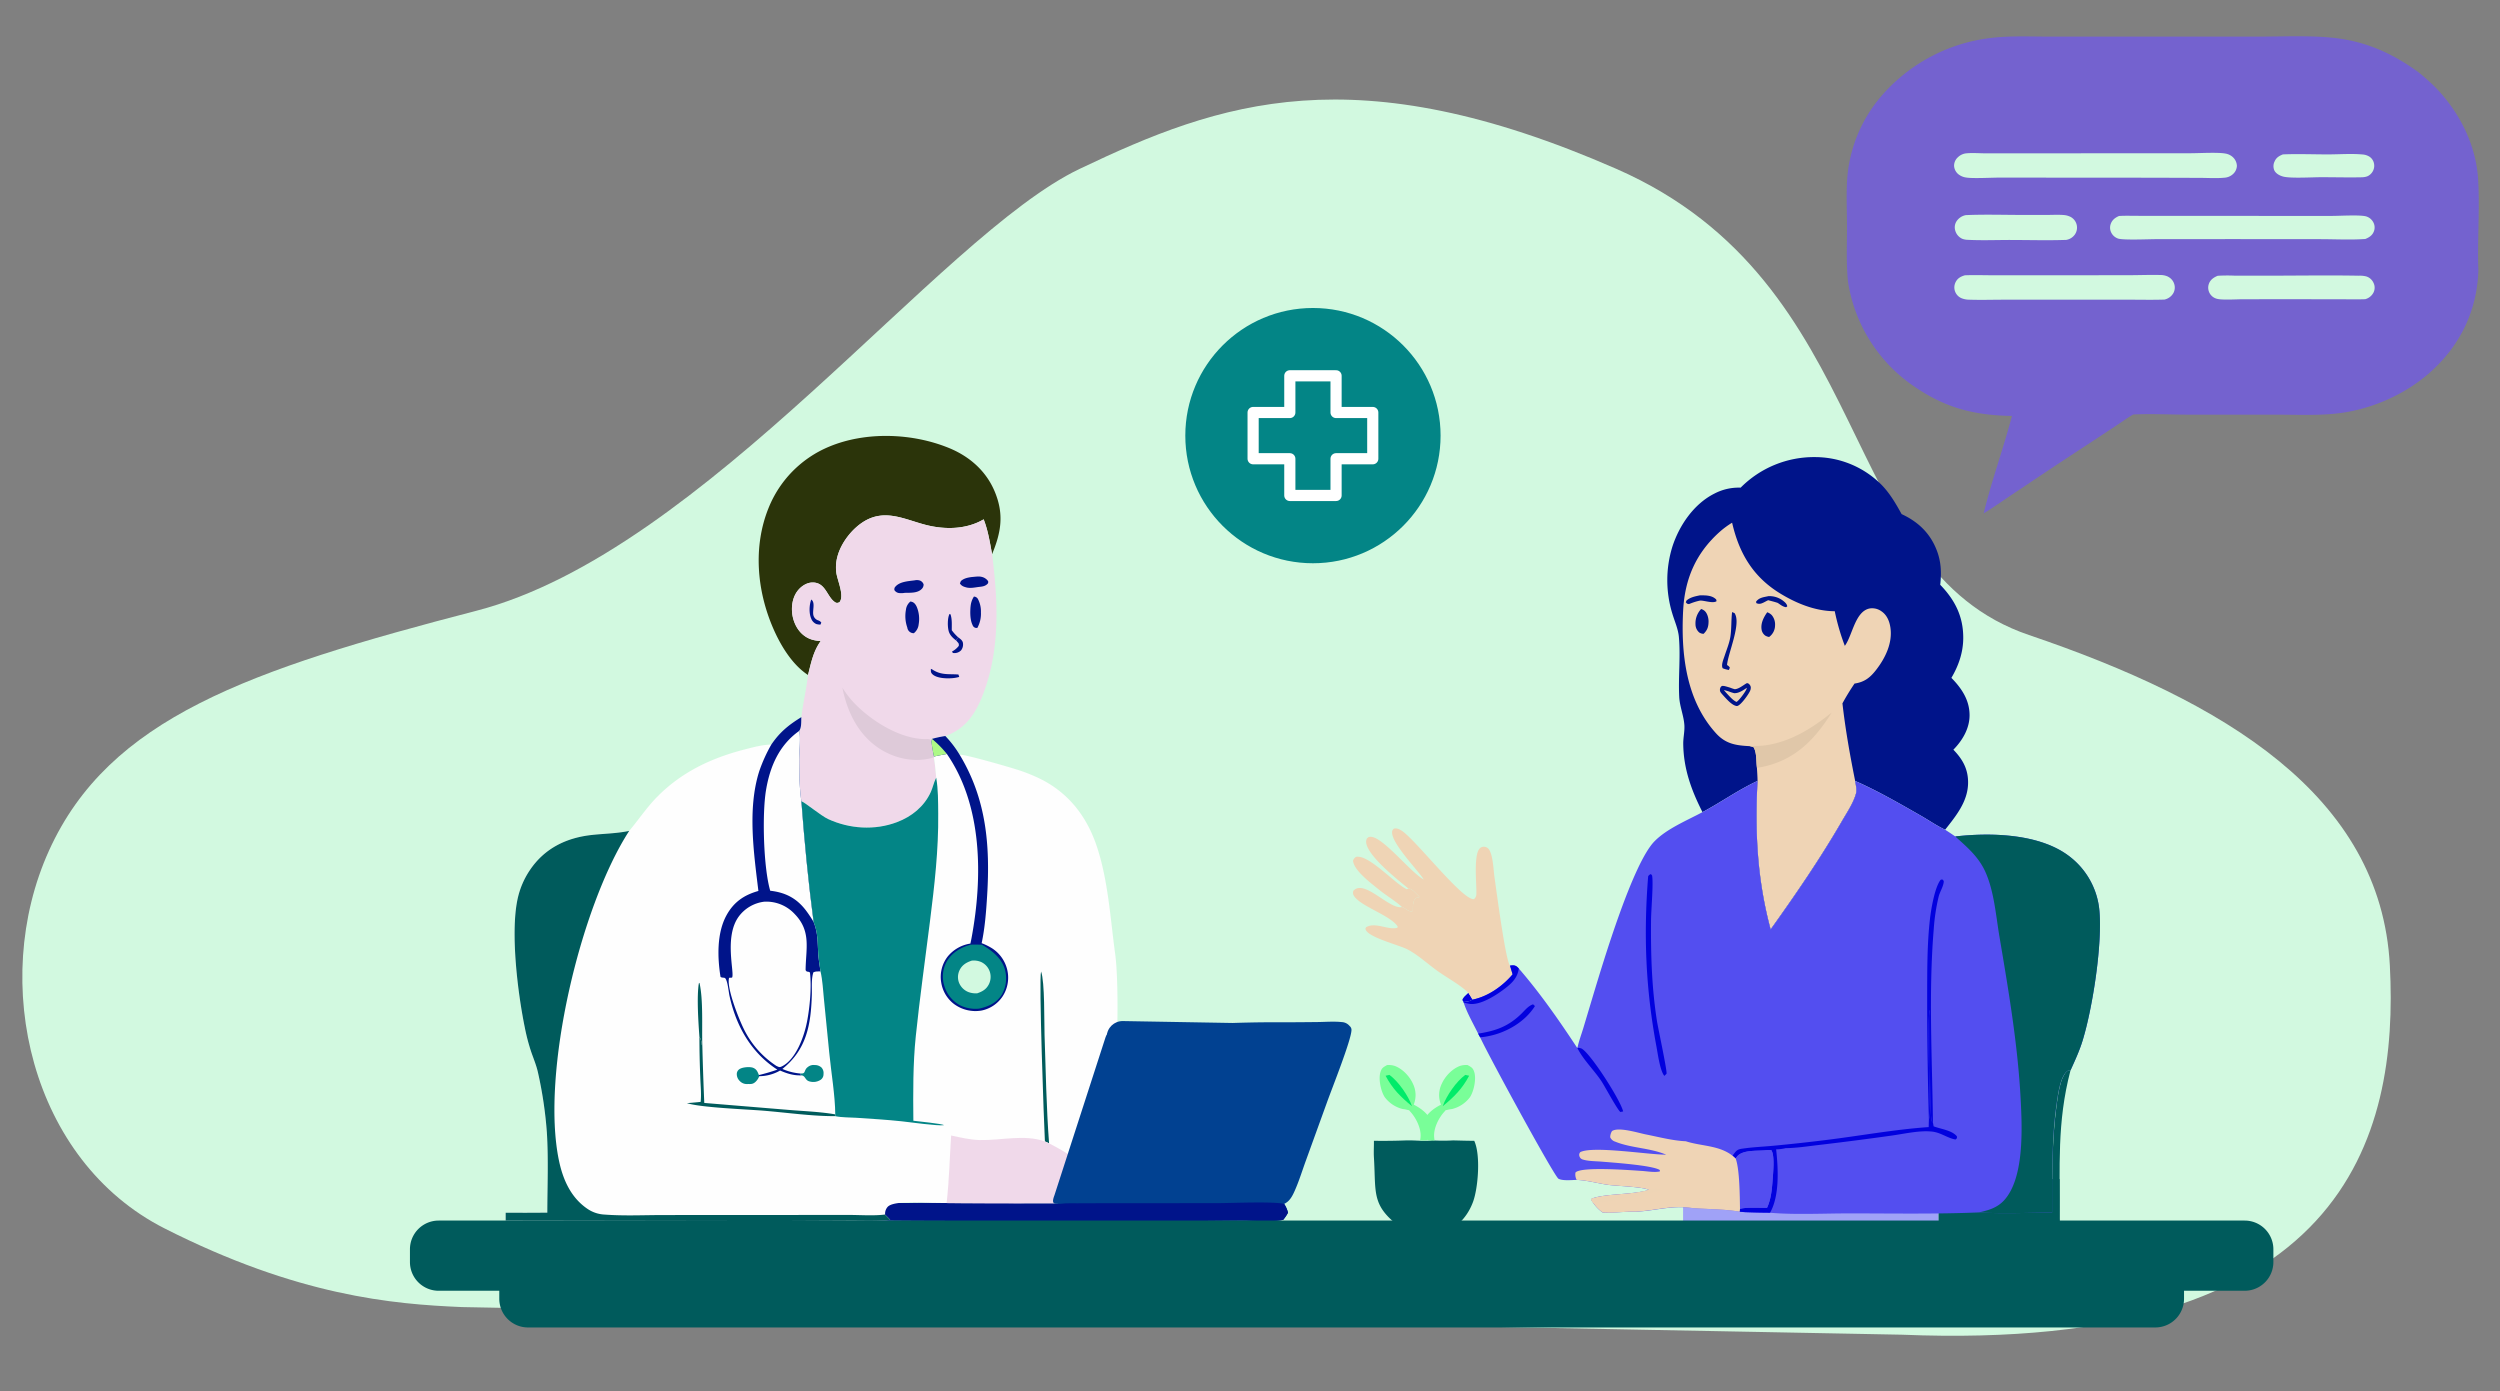 <svg xmlns="http://www.w3.org/2000/svg" xmlns:xlink="http://www.w3.org/1999/xlink" width="1567" height="872" viewBox="0 0 1567 872"><rect x="0" y="0" width="1567" height="872" fill="#808080" stroke="none"/><defs><clipPath id="a"><rect width="1567" height="872"/></clipPath></defs><g clip-path="url(#a)"><g transform="translate(316.953 -24.95)"><path d="M21142.6,9697.832c278.473,11.405,311.334-124.5,305.74-231.381s-104.176-165.773-226.18-207.176-94.354-220.2-258.543-292.146-248.277-42.17-336.594,0-234.834,239.751-377.967,276.918-230.289,67.325-267.91,150.235-11.277,194.479,72.318,236.889,142.955,47.524,186.531,49.34" transform="translate(-20267.334 -8836.291)" fill="#d2f9e0"/><path d="M603.433,647.24c.9,1.388,1.817,2.76,2.6,4.218-1.876,1.283-3.394,1.407-5.626,1.544l-.781-1.279C600.241,649.87,602.042,648.549,603.433,647.24Z" fill="#0201de"/><path d="M561.851,593.5c-4.466-4.062-10.026-7.282-14.739-11.132-4.8-3.922-15.377-11.708-15.981-17.9a4.049,4.049,0,0,1,1.952-2.447c7.921-1.518,23.829,16.46,31.664,20.3l1.128-.414c2.057-.01,4.324,2.641,5.765,4.065q.541.534,1.076,1.075l-.153.341c-1.379.217-1.865.134-2.758,1.309-1.251,1.649-1.147,5.083-1.163,7.088-.773.579-.411.526-1.306.428C565.292,595.985,563.781,594,561.851,593.5Z" fill="#efd4b5"/><path d="M575.448,576.217l-.38-.586c-3.872-5.883-20.7-23.048-19.4-29.655.158-.8.529-1.048,1.041-1.635,1.922-.464,3.4.329,4.984,1.342,8.682,5.547,38.236,43.987,45.291,42.838a4.429,4.429,0,0,0,1.449-3.585c.2-5.949-1.864-24.178,2.13-28.215a3.6,3.6,0,0,1,3.136-.978,3.909,3.909,0,0,1,2.856,1.95c2.409,4.118,2.583,12.71,3.288,17.491,1.122,7.6,6.825,51.638,9.67,55.012l1.635,5.467c-6.206,7.357-15.26,13.769-24.814,15.791a1.6,1.6,0,0,1-.31,0c-.778-1.458-1.7-2.83-2.6-4.218-5.435-5.228-13.228-9.3-19.414-13.736-6.146-4.4-12-9.912-18.687-13.434-5.276-2.779-24.237-7.394-26.242-12.348-.329-.812-.191-.589.2-1.536,5.754-3.579,13.9,1.975,19.632.291l.19-.819c-4.616-7.1-23.727-12.7-27.513-19.387a3.256,3.256,0,0,1-.207-3.022c6.9-7.454,22.524,11.969,30.459,10.247,1.93.5,3.441,2.489,5.485,2.714.9.1.533.151,1.306-.428.016-2.005-.088-5.439,1.163-7.088.893-1.175,1.379-1.092,2.758-1.309l.153-.341q-.535-.54-1.076-1.075c-1.441-1.424-3.708-4.075-5.765-4.065-6.614-5.413-26.045-20.656-26.529-29.163a5.586,5.586,0,0,1,.443-2.184c.95-.885,1.15-1.125,2.542-1.082C550.112,549.713,567.4,572,575.448,576.217Z" fill="#efd4b5"/><path d="M189.52,448.039c-10-6.531-17.234-18.628-21.874-29.351-10.2-23.56-12.627-51.093-2.9-75.237q.642-1.612,1.363-3.19t1.52-3.118q.8-1.54,1.674-3.039t1.824-2.951q.948-1.453,1.968-2.857t2.108-2.755q1.088-1.351,2.242-2.646t2.372-2.532q1.218-1.236,2.5-2.41t2.613-2.283q1.334-1.109,2.722-2.149t2.827-2.012q1.438-.97,2.923-1.868t3.012-1.72q1.528-.822,3.1-1.568t3.169-1.411c23.061-9.672,52.287-8.594,75.247.838,12.856,5.282,23.264,14.4,28.644,27.383,5.841,14.091,4.015,25.4-1.692,39.094-1.377-7.337-2.533-14.809-5.275-21.788-10.861,6.4-24.255,6.573-36.232,3.5-13.047-3.348-25.237-10.127-38.332-2.442-7.863,4.613-15.04,13.852-17.211,22.745a25.666,25.666,0,0,0-.574,9.663c.664,4.87,5.3,14.667,1.906,18.559-1.2.387-1.666.629-2.831-.166-5.086-3.472-5.749-12.455-14.156-12.256-3.286.077-6.468,2.053-8.583,4.47-3.315,3.789-4.453,9.027-4.082,13.956.4,5.306,2.738,10.841,6.876,14.307,3.319,2.779,6.847,3.681,11.074,3.964C192.8,433.259,191.425,440.412,189.52,448.039Z" fill="#2b340a"/><path d="M197.453,426.768c-4.227-.283-7.755-1.185-11.074-3.964-4.138-3.466-6.478-9-6.876-14.307-.371-4.929.767-10.167,4.082-13.956,2.115-2.417,5.3-4.393,8.583-4.47,8.407-.2,9.07,8.784,14.156,12.256,1.165.8,1.63.553,2.831.166,3.4-3.892-1.242-13.689-1.906-18.559a25.666,25.666,0,0,1,.574-9.663c2.171-8.893,9.348-18.132,17.211-22.745,13.1-7.685,25.285-.906,38.332,2.442,11.977,3.074,25.371,2.9,36.232-3.5,2.742,6.979,3.9,14.451,5.275,21.788,3.529,27.776,5.055,56.138-3.942,83.089-2.25,6.74-5.162,13.784-9.507,19.469a32.937,32.937,0,0,1-15.846,11.465,70.651,70.651,0,0,0-8.365,1.79l-.309,1.885c.335,3.1.926,6.126,1.532,9.185l-.008.484c.659,4.264,1.09,8.5,1.431,12.8-.111.226-.225.45-.333.678-1.245,2.612-1.827,5.572-3.04,8.253-4.125,9.118-11.944,15.408-21.189,18.914-13.941,5.286-29.744,4.268-43.2-1.938-4.431-2.044-14.7-10.589-16.736-11.167-1.264-8.359-1.311-17.421-1.384-25.871-.038-4.341,1.092-14.715-.045-18.178,1.619-1.966,1.265-6.2,1.407-8.68,1.108-8.846,3.125-17.574,4.18-26.4C191.425,440.412,192.8,433.259,197.453,426.768Z" fill="#f0d9ea"/><path d="M283.692,424.462c1.185.886,2.564,1.786,2.9,3.336a6.016,6.016,0,0,1-1.116,4.75,5.745,5.745,0,0,1-4.8,1.723c-.1,0-.2-.015-.3-.023l-.691-.826.98.846-.95-.862.55-.345a13.391,13.391,0,0,0,3.751-3.267c.129-1.52-.028-1.516-1.058-2.71-.2-.236-.419-.461-.628-.691a6.47,6.47,0,0,1,1.362-1.931Z" fill="#00148a"/><path d="M191.537,400.736c2.9,2.072.357,7.351,1.5,10.352a4.554,4.554,0,0,0,2.866,2.722,3.718,3.718,0,0,1,1.927,1.382l-.523,1.254a9.435,9.435,0,0,1-2.593-.35,6.019,6.019,0,0,1-3.21-3.43C190.03,409.234,190.261,404.2,191.537,400.736Z" fill="#00148a"/><path d="M282.325,426.393c-1.946-1.484-3.841-3.246-4.576-5.645-.842-2.745-.879-8.424.447-10.953l.619.2c1.082,3.159.77,6.683.8,9.992a27.667,27.667,0,0,0,4.081,4.475,6.471,6.471,0,0,0-1.371,1.931Z" fill="#00148a"/><path d="M266.515,444.2a4,4,0,0,1,1.257.623c5.434,3.421,10.023,2.48,16.005,2.907l.524,1.514a23.676,23.676,0,0,1-3.061.644c-3.832.51-10.659.439-13.625-2.229C266.373,446.542,266.521,445.789,266.515,444.2Z" fill="#00148a"/><path d="M292.054,386.639c1.834-.122,4.48-.582,6.244-.12a6.725,6.725,0,0,1,4.138,2.76c-.007.7.156,1-.35,1.554-1.486,1.613-3.5,1.8-5.565,2.013-2.458.316-5.257.948-7.69.317-1.715-.445-3.177-.959-4.108-2.54l.6-1.453C287.17,387.444,289.637,386.978,292.054,386.639Z" fill="#00148a"/><path d="M256.458,388.689a6.215,6.215,0,0,1,3.23.159,3.91,3.91,0,0,1,2.277,2.412,3.871,3.871,0,0,1-1.247,2.908c-2.66,2.675-7.185,2.276-10.625,2.383a11.464,11.464,0,0,1-3.866.066,4.049,4.049,0,0,1-2.615-1.875c.066-.812-.043-1.191.494-1.866C246.848,389.433,252.471,389.25,256.458,388.689Z" fill="#00148a"/><path d="M290.565,398.882a3.008,3.008,0,0,1,2.641,1.784,16.758,16.758,0,0,1,1.753,8.163,18.381,18.381,0,0,1-2.254,9.7c-.1.01-.211.026-.317.028a2.614,2.614,0,0,1-2.658-1.8c-1.207-2.413-1.523-5.891-1.428-9.051C288.42,403.743,288.927,401.467,290.565,398.882Z" transform="translate(2.935)" fill="#00148a"/><path d="M249.319,401.971c.2.041.411.077.616.123,1.523.343,2.568,1.454,3.408,3.369a19.608,19.608,0,0,1,1.154,10.761,8.108,8.108,0,0,1-3.029,5.62,4.015,4.015,0,0,1-4.1-3.545,21.541,21.541,0,0,1-.867-11.07,7.812,7.812,0,0,1,2.818-5.258Z" transform="translate(4.378)" fill="#00148a"/><path d="M268.428,499.624a24.276,24.276,0,0,1-3.348.9c-10.723,2.252-22.439-.7-31.423-6.776-12.883-8.707-19.69-22.893-22.61-37.776a60.819,60.819,0,0,0,8.467,10.717c10.7,10.746,28.433,21.708,44.126,21.54a6.6,6.6,0,0,1,2.2.169c.741.22.771.9,1.06,1.558.335,3.1.926,6.126,1.532,9.185Z" fill="#decad9"/><path d="M396.086,665.71c39.49,4.18,77.2-.076,115.983,0q13.939.026,27.876-.146c4.906-.053,10.19-.5,15.068.025a6.782,6.782,0,0,1,5,2.489,3.1,3.1,0,0,1,1.13,2.753c-.39,6.714-12.233,36.382-15.3,44.952L532.6,752.35c-2.272,6.233-4.266,12.766-6.952,18.825-1.1,2.485-2.36,5.116-4.448,6.923a13.021,13.021,0,0,1-2.237,1.468,17.775,17.775,0,0,1,2.414,5.5,28.157,28.157,0,0,1-2.986,4.441c-5.7,1.517-18.576.567-24.989.537L445.19,789.8l-142.514.076c-20.528-.055-41.1.151-61.622-.314l-3.306-3.35.067-.563a6.489,6.489,0,0,1,1.612-4.24c3.944-4.226,22.727-2.482,28.818-2.512,11.945.246,23.938-.055,35.889-.061,7.724,0,15.7.457,23.394.081,2.463-1.846,7.12-2.053,10.113-3.062,2.65-.894,4.66-3.2,7.281-4.228l2.31,1.41.857-.169c2.411-3.11,6.341-17.664,7.986-22.425q8.892-26.577,18.12-53.038c2.607-7.578,19.367-19.733,23.2-26.579,1.113-1.986,12.08-2.753,12.08-2.753S393.539,665.769,396.086,665.71Z" transform="translate(-31)" fill="#014191"/><path d="M388.066,668.075a22.685,22.685,0,0,1,7.619-2.3c-2.149,1.948-4.54,4-5.783,6.681-2.671,5.751-4.472,12.1-6.495,18.113l-11.344,33.964c-5.662,16.577-15.19,37.947-18.343,54.6,13.326.294,26.692.006,40.023.007l83.464-.065c8.686-.008,35.221-1.184,41.756.495a17.774,17.774,0,0,1,2.414,5.5,28.16,28.16,0,0,1-2.986,4.441c-5.7,1.517-18.576.567-24.989.537l-48.072.443-142.658-.246c-20.528-.055-41.1-.205-61.618-.67l-3.306-3.35.067-.563a6.489,6.489,0,0,1,1.612-4.24c3.944-4.226,22.727-2.482,28.818-2.512,11.945.246,23.938-.055,35.889-.061,7.724,0,15.7.457,23.394.081,2.463-1.846,7.12-2.053,10.113-3.062,2.65-.894,4.66-3.2,7.281-4.228l2.31,1.41.857-.169c2.411-3.11,6.341-17.664,7.986-22.425q8.892-26.577,18.12-53.038c2.607-7.578,5-17.551,8.835-24.4C384.143,671.027,386.324,669.5,388.066,668.075Z" transform="translate(-31)" fill="#00148a"/><path d="M327.528,778.922c2.463-1.846,7.12-2.053,10.113-3.062,2.65-.894,4.66-3.2,7.281-4.228l2.31,1.41c.724,2.08-.013,3.573-.459,5.675C340.36,778.869,333.942,779.1,327.528,778.922Z" transform="translate(-31)" fill="#fefefe"/><path d="M774.095,330.6a64.758,64.758,0,0,1,46.668-19.142q1.448,0,2.9.077t2.887.219q1.441.145,2.873.361t2.851.5q1.42.286,2.824.642t2.789.78q1.384.424,2.746.916t2.7,1.05q1.336.559,2.643,1.182t2.582,1.311q1.275.687,2.514,1.436t2.441,1.559q1.2.809,2.361,1.676t2.275,1.791q1.116.923,2.185,1.9t2.088,2.006c5.263,5.4,8.941,11.787,12.565,18.337,10.558,4.871,18.189,12.256,22.263,23.333,2.532,6.887,2.753,13.725,1.928,20.958,9.3,9.6,14.561,20,14.436,33.635-.082,8.892-2.94,17.115-7.43,24.723,6.411,6.51,11.379,13.894,11.392,23.4.011,8.32-4.47,15.853-10.153,21.616,5.928,6.107,9.412,12.384,9.217,21.18-.254,11.464-7.63,20.41-14.379,28.971-5.221-2.443-10.254-5.947-15.281-8.818-13.34-7.62-27.044-15.553-41.108-21.735l.121.72c.363,2.208.979,4.982.389,7.165-1.586,5.866-5.733,12-8.783,17.269-13.553,23.382-29,45.908-44.717,67.889-8.344-31.018-9.947-61.1-8.21-93.072-12.153,5.65-22.762,13.3-34.5,19.56-6.977-13.71-11.9-27.2-12.062-42.792-.041-3.881.963-7.886.71-11.72-.394-5.966-2.931-11.684-3.236-17.739-.628-12.5.9-24.929-.2-37.448-.451-5.133-2.705-9.959-4.158-14.865a71.039,71.039,0,0,1,.049-41.761c4.316-13.4,13.467-26.831,26.3-33.3a32.907,32.907,0,0,1,15.669-3.781Z" fill="#00148a"/><rect width="76" height="35" transform="translate(898 764)" fill="#005b5c"/><rect width="160" height="35" transform="translate(738 764)" fill="#a0a2f7"/><path d="M779.632,492.635c-8.5-.433-14.912-1.4-20.921-7.987-19-20.82-22.083-50.159-20.667-77.033,1.044-19.812,7.941-35.919,22.938-49.328a53.741,53.741,0,0,1,7.757-5.708c4.275,18.718,12.807,33.513,29.444,43.925,10.289,6.438,22.572,11.547,34.888,11.56a140.089,140.089,0,0,0,6.317,21.719l.429-.637c4.4-6.6,6.207-20.959,15.046-22.791a9.949,9.949,0,0,1,7.542,1.8c3.344,2.3,4.906,6.063,5.518,9.952,1.521,9.675-3.056,19.132-8.823,26.608-3.8,4.926-7.369,7.777-13.625,8.693q-4.1,6.016-7.582,12.409c1.836,16.306,4.741,32.565,7.973,48.648l.121.72c.363,2.208.979,4.982.389,7.165-1.586,5.866-5.733,12-8.783,17.269C824.046,563,808.6,585.526,792.882,607.507c-8.344-31.018-9.947-61.1-8.21-93.072-.014-2.748-.23-5.5-.383-8.246-.564-4.264,0-8.923-2.014-12.792A12.494,12.494,0,0,0,779.632,492.635Z" fill="#efd4b5"/><path d="M778.223,454.424a2.72,2.72,0,0,1,.424.336c.7.829.6,1.2.416,2.171-.555,1.952-5.524,8.77-7.381,9.307-2.514-.507-5.4-3.793-8.437-7.194l-.553-.7c-.9-1.112.244-2.743.251-2.079-.187-.494,2.987.566,4.091.869a24.568,24.568,0,0,0,3.177,1.054C773.021,458.234,775.908,455.855,778.223,454.424Z" fill="none" stroke="#00148a" stroke-linecap="round" stroke-linejoin="round" stroke-width="2.5"/><path d="M748.486,398.127c3.1-.033,6.922-.123,9.508,1.914.836.657.851.654.969,1.749-2,1.449-7.064-.248-9.62-.383l-.618-.028a36.509,36.509,0,0,0-7.015,2.224c-1.244-.2-1.2-.2-2.005-1.176l.444-1.045C742.493,399.314,745.509,398.733,748.486,398.127Z" fill="#00148a"/><path d="M791.5,398.615a14.076,14.076,0,0,1,9.255,2.942c1.132.909,2.371,1.96,2.544,3.472l-.745.518c-2.007-.266-3.553-1.576-5.2-2.685-1.954-.677-4-1.155-6-1.7-1.4.605-2.731,1.519-4.176,2a4.187,4.187,0,0,1-3.261-.175l-.168-.89C785.632,399.465,788.557,399.273,791.5,398.615Z" fill="#00148a"/><path d="M749.322,406.675a6.007,6.007,0,0,1,1.983,1.01c1.846,1.441,2.7,4.632,2.668,6.863-.046,3.318-.751,5.346-3.1,7.678a5.031,5.031,0,0,1-2.77-.853,6.8,6.8,0,0,1-2.321-5.057A13.014,13.014,0,0,1,749.322,406.675Z" fill="#00148a"/><path d="M790.745,408.714a7.411,7.411,0,0,1,2.843,1.791,9.135,9.135,0,0,1,2.057,6.537,9,9,0,0,1-3.731,7.171,7.2,7.2,0,0,1-2.384-.852,5.739,5.739,0,0,1-2.334-3.907C786.6,415.557,788.564,411.775,790.745,408.714Z" fill="#00148a"/><path d="M768.727,408.6l1.516.629c4.442,6.462-4.1,25.144-4.684,32.579a4.183,4.183,0,0,1,1.76,1.623l-.593,1.46a17.346,17.346,0,0,1-3.88-1.076c-1.14-1.938.5-5.668,1.175-7.74,1.262-3.878,3.032-8.083,3.637-12.1C768.431,418.844,768.093,413.709,768.727,408.6Z" fill="#00148a"/><path d="M779.632,492.635c3.291-.216,6.589-.05,9.866-.5,15.928-2.206,29.434-10.757,41.69-20.584-10.462,16.661-22.385,29.218-42.228,33.819a40.59,40.59,0,0,1-4.671.822c-.564-4.264,0-8.923-2.014-12.792a12.5,12.5,0,0,0-2.643-.765Z" fill="#e0c7a9"/><path d="M845.866,514.46c14.064,6.182,27.768,14.115,41.108,21.735,5.027,2.871,10.06,6.375,15.281,8.818q3.217,2.055,6.355,4.229c22.558-2.6,53.636-1.775,72.106,12.908q.941.739,1.844,1.523t1.767,1.613q.863.828,1.684,1.7t1.6,1.781q.777.909,1.507,1.857t1.414,1.929q.683.983,1.316,2t1.215,2.06q.582,1.046,1.111,2.118t1.005,2.171q.475,1.1.9,2.218t.785,2.26q.364,1.139.671,2.3t.557,2.326q.249,1.17.44,2.351t.323,2.37c2.2,21.241-4.092,61.782-10.424,82.444-2.005,6.543-4.809,12.531-7.61,18.735-.964-.158-.943-.356-1.822.241-4.8,3.263-6.2,15.834-6.954,21.153-3.2,22.524-2.534,45-2.548,67.69-15.14.059-30.738.879-45.825-.1-27.093,1.139-54.325.628-81.44.619-15.524-.005-34.738.954-49.7-.415q-7.832-.044-15.658-.349l-3.409-.28c-9.384-1.674-19.97-1.526-29.513-2.279-13.424-1.938-23.13,1.767-35.9,2.287-6.815-.243-13.589.92-20.465.48a23.478,23.478,0,0,1-5.763-5.815l-1.3-1.906.219-.993c8.389-3.227,25.55-2.314,35.757-5.436-3.221-1.927-20.3-2.455-25.3-3.15-6.7-.93-13.1-2.868-19.9-3.132-3.178.04-8.581.688-11.383-.728-2.579-1.3-44.155-77.746-49.131-88.684l-1.23-2.277c-3.082-6.294-6.923-12.856-9.1-19.5L600.4,653c2.232-.137,3.75-.261,5.626-1.544a1.6,1.6,0,0,0,.31,0c9.554-2.022,18.608-8.434,24.814-15.791l-1.635-5.467c1.524-.178,2.754-.4,4.12.505a9.484,9.484,0,0,1,1.382,1.289c13.343,15.354,25.539,32.911,36.726,49.923.868-4.193,2.437-8.357,3.693-12.452l6.4-21.341c6.4-21.137,24.593-81.807,38.2-95.79,7.7-7.914,20.409-13.127,30.14-18.335,11.734-6.256,22.343-13.91,34.5-19.56-1.737,31.974-.134,62.054,8.21,93.072,15.722-21.981,31.164-44.5,44.711-67.893,3.05-5.266,7.2-11.4,8.783-17.269.59-2.183-.026-4.957-.389-7.165Z" fill="#534ef0"/><path d="M609.541,672.826c11.158-1.726,19.035-4.556,27.216-12.568,2.137-2.092,4.277-4.871,7.224-5.793l1.183,1.1-.021-.015c-.078.127-.155.255-.235.38-6.209,9.606-17.617,16.207-28.588,18.4a35.234,35.234,0,0,1-5.549.777Z" fill="#0201de"/><path d="M629.517,630.2c1.524-.178,2.754-.4,4.12.505a9.49,9.49,0,0,1,1.382,1.289c-.706,5.649-4.1,9.043-8.448,12.393-5.263,4.057-15.16,10.613-22.147,9.819a29.128,29.128,0,0,1-3.983-.875L600.4,653c2.232-.137,3.75-.261,5.626-1.544a1.6,1.6,0,0,0,.31,0c9.554-2.022,18.608-8.434,24.814-15.791Z" fill="#0201de"/><path d="M671.7,681.735a5.985,5.985,0,0,1,2.8.507c5.894,3.5,24.313,32.358,25.936,39.354l-1.718.345c-1.9-1.357-9.743-16.045-11.831-19.214C682.278,695.733,675.317,689.157,671.7,681.735Z" fill="#0201de"/><path d="M892.073,726.633q-1.09-38.079-1.077-76.174c.041-16.32-.1-33.33,1.759-49.543.718-6.275,3-19.771,6.659-24.485l1.014-.3c.555.567,1.035.707.956,1.566-.274,2.985-2.41,6.23-3.19,9.266a123.177,123.177,0,0,0-3.082,20.425c-3.314,40.162-.951,80.889-.5,121.121-.238-.268-.59-.468-.712-.8-1.577-4.353-1.143-59.469-1.173-69.655-1.783,2.284-.144,50.99-.137,56.944,0,3.362.532,7.651-.292,10.842C892.228,726.1,892.148,726.367,892.073,726.633Z" fill="#0201de"/><path d="M726.265,699.316c-2.7-3.224-4.063-13.575-4.9-18.048-6.816-36.493-8.18-69.993-5.259-107.023a2.741,2.741,0,0,1,1.761-1.4l.711.853c.9,5.078-.594,21.481-.653,27.838-.2,21.459.4,42.7,3.793,63.94.589,3.678,6.461,31.152,5.913,32.5Z" fill="#0201de"/><path d="M892.073,726.633c.075-.266.155-.531.224-.8.824-3.191.3-7.48.292-10.842-.007-5.954-1.646-54.66.137-56.944.03,10.186-.4,65.3,1.173,69.655.122.336.474.536.712.8l.427,2.427c4.3,1.689,11.611,2.467,14.61,6.309l.027,1.116-.9.843c-5.3-.961-9.192-4.414-14.911-4.991-7.98-.8-17.265,1.454-25.2,2.535q-22.626,3.189-45.319,5.853c-6.905.79-14.056,1.941-21,2.009a26.569,26.569,0,0,1-6.011.762c1.283,11.781,2.27,29.134-3.822,39.717q-7.832-.044-15.658-.349l-3.409-.28.219-1.708c3.214-1.268,12.959-.615,16.961-.757,2.428-5.211,3.05-11.243,3.453-16.916.291-4.1,1.6-16.407-.876-19.271l-2.585.019c-5.406.79-15.145-.5-18.789,4.028a12.315,12.315,0,0,0-.879,1.243l-1.967-1.726c.619-.842,1.23-1.687,1.915-2.478,1.356-1.566,2.725-1.733,4.678-2.016,6.236-.905,12.682-1.165,18.968-1.756q16.578-1.549,33.1-3.62c21.415-2.617,42.774-6.6,64.292-8.086Z" fill="#0201de"/><path d="M790.626,745.826l2.585-.019c2.471,2.864,1.167,15.171.876,19.271-.4,5.673-1.025,11.705-3.453,16.916-4,.142-13.747-.511-16.961.757-.11-7.8-.19-24.837-2.715-31.654a12.3,12.3,0,0,1,.879-1.243C775.481,745.325,785.22,746.616,790.626,745.826Z" fill="#534ef0"/><path d="M727.382,748.69c-10.034-4.266-22.317-4.15-31.928-8.161a4.9,4.9,0,0,1-3.13-2.741,7.3,7.3,0,0,1,1.154-3.9c4.093-2.716,16.35,1.148,21.085,2.1,8.092,1.593,16.905,3.947,25.118,4.3l.956.294c9.43,2.825,20.223,2.382,28.354,8.782l1.967,1.726c2.525,6.817,2.6,23.857,2.715,31.654l-.219,1.708c-9.384-1.674-19.97-1.526-29.513-2.279-13.424-1.938-22.8,1.568-35.9,2.287-6.815-.243-13.343,1.033-20.465.48a23.481,23.481,0,0,1-5.763-5.815l-1.3-1.906.219-.993c8.389-3.227,25.55-2.314,35.757-5.436-3.221-1.927-20.3-2.455-25.3-3.15-6.7-.93-13.1-2.868-19.9-3.132a7.381,7.381,0,0,1-.744-4.568c3.033-4.01,35.764-1.407,41.4-1.066,3.246.2,8.458,1.127,11.515.3l-.044-.84c-4.474-2.989-29.849-4.7-36.617-5.277-3.554-.3-8.111-.225-11.516-1.279a3,3,0,0,1-2.24-2.1,2.454,2.454,0,0,1,.562-2.592c7.951-3.971,42.52,1.563,53.091,1.6Z" fill="#efd4b5"/><path d="M716.486,770.8c2.291-.506,4.242-1.091,6.581-.517l.569.544c-4.767,3.073-35.1,7.871-41.828,8.308a9.047,9.047,0,0,1-1.3-1.906c-.27-.725.219-.993.219-.993S706.279,773.919,716.486,770.8Z" fill="#eed4b5"/><path d="M908.61,549.242c22.558-2.6,53.636-1.775,72.106,12.908q.941.739,1.844,1.523t1.767,1.613q.863.828,1.684,1.7t1.6,1.781q.777.909,1.507,1.857t1.414,1.929q.683.983,1.316,2t1.215,2.06q.582,1.046,1.111,2.118t1.005,2.171q.475,1.1.9,2.218t.785,2.26q.364,1.139.671,2.3t.557,2.326q.249,1.17.44,2.351t.323,2.37c2.2,21.241-4.092,61.782-10.424,82.444-2.005,6.543-4.809,12.531-7.61,18.735-.964-.158-.943-.356-1.822.241-4.8,3.263-6.2,15.834-6.954,21.153-3.2,22.524-2.534,45-2.548,67.69-15.14.059-30.738.879-45.825-.1a1.232,1.232,0,0,1,.251-.12c5.864-1.3,11.161-2.914,15.371-7.555,12.665-13.959,11.249-45.331,10.3-63.363-1.8-34.168-7.629-68.3-13.323-102.011-2.238-13.252-3.324-28.43-8.927-40.692C923.129,561.94,915.977,555.869,908.61,549.242Z" fill="#005b5c"/><path d="M185.34,474.438c-.142,2.475.212,6.714-1.407,8.68,1.137,3.463.007,13.837.045,18.178.073,8.45.12,17.512,1.384,25.871,2.04.578,12.3,9.123,16.736,11.167,13.455,6.206,29.258,7.224,43.2,1.938,9.245-3.506,17.064-9.8,21.189-18.914,1.213-2.681,1.8-5.641,3.04-8.253.108-.228.222-.452.333-.678-.341-4.3-.772-8.539-1.431-12.8l.008-.484c-.606-3.059-1.2-6.083-1.532-9.185l.309-1.885a70.645,70.645,0,0,1,8.365-1.79,65.038,65.038,0,0,1,9,11.793c2.241-.75,33.044,8.258,37.269,9.692a107.537,107.537,0,0,1,13.065,5.287c17.977,8.859,29.431,23.77,35.669,42.589,7.085,21.373,8.424,45,11.454,67.234,2.03,14.894,1.342,44.5,1.342,44.5l-2.092,7.687S376.8,689.832,374.2,697.41q-9.228,26.461-18.12,53.038c-1.645,4.761-5.575,19.315-7.986,22.425l-.857.169-2.31-1.41c-2.621,1.026-4.631,3.334-7.281,4.228-2.993,1.009-7.65,1.216-10.113,3.062-7.7.376-15.67-.085-23.394-.081-11.951.006-23.944.307-35.889.061-6.091.03-24.874-1.714-28.818,2.512a6.49,6.49,0,0,0-1.612,4.24l-.067.563,3.306,3.35c-8.44.915-17.25.457-25.747.506l-45.77.228L0,790.025v-4.948q13.052.1,26.1-.042c.046-16.666.759-33.662-.279-50.284a254.968,254.968,0,0,0-5.564-37.5c-.989-4.566-2.914-9.023-4.407-13.448a122.742,122.742,0,0,1-3.85-14.8c-4.41-21.532-8.978-58.592-4.679-79.839q.495-2.495,1.233-4.928t1.714-4.782q.975-2.349,2.177-4.59t2.62-4.352c9.228-13.828,22.935-20.5,39.207-22.237,7.428-.794,15.147-.906,22.466-2.387l.7-.145c5.8-6.886,10.733-14.351,17.041-20.84,15.429-15.873,34.151-24.756,55.371-30.215,5.324-1.37,11.156-2.952,16.649-3.043C171.79,483.839,177.394,479.322,185.34,474.438Z" fill="#fefefe"/><path d="M121.44,674.855c-.642-8.866-1.736-25.2-.356-33.524l.385-.364c2.453,10.738,1.435,27.628,1.792,39.121l-.346-.248a9.758,9.758,0,0,0-1.475-4.985Z" fill="#005b5c"/><path d="M184.52,697.811c.75-.1,2.022.25,2.624-.649s.647-2.268,2.292-3.428a5.661,5.661,0,0,1,4.288-1.212A6.1,6.1,0,0,1,197.871,694a5.067,5.067,0,0,1,1.355,4.166,4.159,4.159,0,0,1-1.831,3.622,8.371,8.371,0,0,1-6.861,1.02c-3-.7-2.5-3.53-5.125-3.809-.074-.008-.149-.006-.224-.008Z" fill="#038586"/><path d="M158.9,699.595a9.049,9.049,0,0,1-2.418,3.57c-1.75,1.535-2.95,1.215-5.107,1.265a6.045,6.045,0,0,1-4.716-1.977,5.946,5.946,0,0,1-1.749-4.939,3.809,3.809,0,0,1,2.246-2.765c1.923-.939,6.089-1.29,8.046-.462,2.154.913,2.69,2.481,3.534,4.507C158.732,698.794,159.338,698.821,158.9,699.595Z" fill="#038586"/><path d="M338,740.384c-.589-10.535-3.9-102.125-2.407-106.487,2.394,6.417,1.907,31.663,2.174,39.584.765,22.678,1.133,45.5,2.839,68.12Z" fill="#005b5c"/><path d="M121.44,674.855a9.757,9.757,0,0,1,1.475,4.985l.346.248q.454,18.1,1.228,36.183l52.463,4.331c9.776.831,20,1.162,29.642,2.835l-.023,1.119c-14.842.049-30.271-2.236-45.1-3.435-10.849-.876-39.178-1.932-47.859-4.724q4.3-.327,8.6-.775c.527-4.8-.037-10.03-.2-14.867Q121.452,687.811,121.44,674.855Z" fill="#005b5c"/><path d="M267.213,488.07a70.657,70.657,0,0,1,8.365-1.79,65.037,65.037,0,0,1,9,11.793c16.7,27.626,19.142,56.631,17.214,88.053-.608,9.914-1.369,20.289-3.447,30a37.652,37.652,0,0,1,6.169,3,22,22,0,0,1,9.928,13.951,21.474,21.474,0,0,1-3.069,16.565,20.782,20.782,0,0,1-13.147,8.725,22.579,22.579,0,0,1-17.336-4.2,21.1,21.1,0,0,1-7.926-13.626,20.83,20.83,0,0,1,4.063-16,22.822,22.822,0,0,1,14.259-8.159c.3-1.276.552-2.558.79-3.847,6.946-37.632,6.916-82.519-15.524-115q-4.07.733-8.114,1.6c-.606-3.059-1.2-6.083-1.532-9.185Z" fill="#00148a"/><path d="M267.213,488.07a65.023,65.023,0,0,1,9.337,9.474q-4.07.733-8.114,1.6c-.606-3.059-1.2-6.083-1.532-9.185Z" fill="#adf987"/><path d="M291.449,617.087c2.34-.139,4.716-.028,7.059,0,6.188,3.584,12.617,8.545,14.478,15.8a20.623,20.623,0,0,1-1.937,15.374c-3.245,5.318-8.5,7.626-14.313,8.906A21.922,21.922,0,0,1,284.9,655.1a20.3,20.3,0,0,1-9.938-12.168,19.256,19.256,0,0,1,1.4-15.106C279.57,622.094,285.268,618.769,291.449,617.087Z" fill="#038586"/><path d="M292.154,627.078a11.621,11.621,0,0,1,6.053.94,10.149,10.149,0,0,1,.9.5,9.868,9.868,0,0,1,.849.584,10.249,10.249,0,0,1,3.518,4.974q.157.493.265,1t.165,1.02q.057.514.063,1.031a10.413,10.413,0,0,1-.182,2.055q-.1.508-.242,1a9.253,9.253,0,0,1-.342.975q-.2.479-.436.936c-1.61,3.033-4.042,4.389-7.191,5.46a13.282,13.282,0,0,1-5.475-.758,10.548,10.548,0,0,1-5.989-6.02,9.847,9.847,0,0,1-.491-4.88,9.678,9.678,0,0,1,.2-.971,9.812,9.812,0,0,1,.294-.946,9.592,9.592,0,0,1,.387-.912C286.1,629.766,288.8,628.177,292.154,627.078Z" fill="#d2f9e0"/><g transform="translate(-1737.354 -431.623)"><path d="M1254.132,703.873a109.585,109.585,0,0,0,13.086.018c4.4.091,8.816.264,13.23.246,4.1,8.784,2.484,29.529-.76,38.308-2.843,7.685-8.18,14.557-15.775,18-1.211.55-3.626,1.353-3.626,1.353a3.581,3.581,0,0,0-.436.179c-5.594,2.381-15.985,2.113-21.012-.294-23.566-16.051-19.759-22.861-21.267-47.217-.2-3.415.045-6.787,0-10.331q9.976.15,19.953-.232h3.993C1245.644,704.018,1250.047,704.45,1254.132,703.873Z" transform="translate(1064 467.486)" fill="#005b5c"/><g transform="translate(2311.768 1124.136)"><path d="M1226.2,685.823l.7-.833.975-.207c.482-.107.965-.233,1.447-.318.575-.1,1.15-.152,1.714-.267a20.031,20.031,0,0,0,11.1-7.352c2.474-3.714,4.064-11.318,2.771-15.644-.842-2.78-1.817-3.186-4.177-4.533a12.513,12.513,0,0,0-4.8.535c-4.947,1.839-9.289,6.45-11.434,11.192a16.182,16.182,0,0,0-.482,13.078c-4.937,2.551-9.648,6.108-11.434,11.621a11.009,11.009,0,0,0,.821,8.085,11.873,11.873,0,0,0,2.617,2.728h3.992a19.693,19.693,0,0,1-.3-2.326C1219.342,696.185,1222.637,689.677,1226.2,685.823Z" transform="translate(-1212.165 -656.649)" fill="#79fe98"/><path d="M2.357,25.239,4.441,23.9C5.529,17.08,3.578,6.306.561,0-.352,9.124-.4,16.352,2.357,25.239Z" transform="translate(13.314 26.221) rotate(-135)" fill="#01eb69"/></g><g transform="translate(9)"><path d="M1231.336,685.823l-.7-.833-.975-.207c-.482-.107-.965-.233-1.447-.318-.575-.1-1.15-.152-1.714-.267a20.03,20.03,0,0,1-11.1-7.352c-2.474-3.714-4.064-11.318-2.771-15.644.842-2.78,1.817-3.186,4.177-4.533a12.513,12.513,0,0,1,4.8.535c4.947,1.839,9.289,6.45,11.434,11.192a16.181,16.181,0,0,1,.482,13.078c4.937,2.551,9.648,6.108,11.434,11.621a11.009,11.009,0,0,1-.821,8.085,11.87,11.87,0,0,1-2.617,2.728h-3.993a19.693,19.693,0,0,0,.3-2.326C1238.192,696.185,1234.9,689.677,1231.336,685.823Z" transform="translate(1064 467.486)" fill="#79fe98"/><path d="M1255.8,640.877l2.084,1.341c1.088,6.818-.862,17.592-3.88,23.9C1253.085,656.992,1253.034,649.764,1255.8,640.877Z" transform="translate(938.727 1565.655) rotate(-45)" fill="#01eb69"/></g></g><path d="M279.218,736.7c5.874,1.208,11.856,2.687,17.869,2.831,13.589.323,27.83-3.719,40.914.857l2.606,1.217c5.332,2.691,10.374,5.738,15.468,8.847-1.645,4.761-5.575,19.315-7.986,22.425L346,779.283H304.307c-11.951.006-27.812-.2-27.812-.2s-.283-.742,0-1.058C278.015,764.142,278.311,750.638,279.218,736.7Z" fill="#f0d9ea"/><path d="M26.1,785.035c.046-16.666.759-33.662-.279-50.284a254.966,254.966,0,0,0-5.564-37.5c-.989-4.566-2.914-9.023-4.407-13.448a122.741,122.741,0,0,1-3.85-14.8c-4.41-21.532-8.978-58.592-4.679-79.839q.495-2.495,1.233-4.928t1.714-4.782q.975-2.349,2.177-4.59t2.62-4.352c9.228-13.828,22.935-20.5,39.207-22.237,7.428-.794,15.147-.906,22.466-2.387l.7-.145C46.976,592.729,21.88,697.468,33.417,752.464c2.543,12.121,7.655,23.525,18.335,30.514a20.761,20.761,0,0,0,10.228,3.264c12.232.929,24.922.3,37.2.293l67.628-.034,48.076-.033c7.369-.008,15.585.662,22.864-.251l3.306,3.35c-8.44.915-17.25.457-25.747.506l-45.77.228L0,790.025v-4.948Q13.052,785.173,26.1,785.035Z" fill="#005b5c"/><path d="M185.34,474.438c-.142,2.475.212,6.714-1.407,8.68,1.137,3.463.007,13.837.045,18.178.073,8.45.12,17.512,1.384,25.871,1.9,25.163,4.347,50.732,7.682,75.734,2.81,7.05,2.4,12.711,2.9,20.1.244,3.613.884,7.256,1.4,10.84-1.585.034-3.033-.134-4.472.589-1.4,4.2-.829,9.816-.967,14.271-.576,18.616-3.316,34.188-18.473,46.265a35.1,35.1,0,0,0,11.092,2.847l.665,1.181c-4.836.137-8.81-1.129-13.181-3.028a26.482,26.482,0,0,1-13.15,3.543l-.122-.713c3.939-.949,7.737-2.071,11.567-3.391-16.463-10.583-25.883-27.362-30.011-46.278-.555-2.545-1.1-9.044-2.59-10.912-.619-.778-1.967-.124-3.037-.977-1.969-12.3-2.371-27.569,3.831-38.74,4.57-8.232,10.968-12.567,19.912-15.1-2.881-23.881-6.888-51.4.445-74.781a97.133,97.133,0,0,1,7.645-16.962C171.79,483.839,177.394,479.322,185.34,474.438Z" fill="#00148a"/><path d="M183.933,483.118c1.137,3.463.007,13.837.045,18.178.073,8.45.12,17.512,1.384,25.871,1.9,25.163,4.347,50.732,7.682,75.734a72.838,72.838,0,0,0-5.229-7.8c-5.839-7.4-12.768-10.785-21.992-11.836-4.26-14.512-5.113-48.033-2.665-62.873C165.619,505.467,171.36,492.059,183.933,483.118Z" fill="#fefefe"/><path d="M162,590.14c.435-.026.87-.042,1.3-.043a24.192,24.192,0,0,1,17.822,7.738C191.747,608.7,188.1,619.791,188,633.01c.887,1.61,1.423.505,2.737,1.537,1.069,9.406-.078,21.565-1.844,30.766-1.736,9.047-6.834,23.665-15.793,28.056-1.556.763-1.9.344-3.4-.294a58.018,58.018,0,0,1-19.389-21.139c-3.4-6.142-12.094-27.755-10.268-34.1l1.824-.111c1.884-2.453-5.2-25.522,4.27-38.345A23.364,23.364,0,0,1,162,590.14Z" fill="#fefefe"/><path d="M185.362,527.167c2.04.578,12.3,9.123,16.736,11.167,13.455,6.206,29.258,7.224,43.2,1.938,9.245-3.506,17.064-9.8,21.189-18.914,1.213-2.681,1.8-5.641,3.04-8.253.108-.228.222-.452.333-.678,1.285,7.3,1.183,15.155,1.262,22.558.241,22.834-2.354,44.985-5.188,67.6-3,23.911-6.38,47.849-8.865,71.816-1.817,17.523-1.684,35.425-1.525,53.03,2.748.388,18.186,1.856,19.187,2.779-3.692.629-21.638-1.912-26.54-2.429-9.4-.991-18.892-1.577-28.326-2.2-4.285-.286-9.134-.125-13.293-1.016l.023-1.119c-.06-11.613-2.607-26.687-3.764-38.592l-3.35-33.786c-.587-5.647-.818-11.716-2.14-17.22-.517-3.584-1.157-7.227-1.4-10.84-.5-7.387-.085-13.048-2.9-20.1C189.709,577.9,187.257,552.33,185.362,527.167Z" fill="#038586"/><path d="M969.49,789.291c.014-23.783-.649-47.347,2.548-70.958.755-5.576,2.153-18.754,6.954-22.174.879-.626.858-.418,1.822-.253-8.585,32.863-6.477,60.209-6.812,93.519,5.055,3.951-77.43.957-50.337-.237C938.752,790.212,954.35,789.353,969.49,789.291Z" fill="#005b5c"/><rect width="126" height="69" rx="10" transform="translate(376.915 664.777) rotate(1)" fill="#014191"/><path d="M10,0h7.111a10,10,0,0,1,10,10v94a10,10,0,0,1-10,10s-3.937,2.441-6.979,3.846-4.589,1.592-4.589-3.931L0,10A10,10,0,0,1,10,0Z" transform="matrix(0.934, 0.358, -0.358, 0.934, 379.574, 665.776)" fill="#014191"/><g transform="translate(-1046.416 -641.903)"><path d="M191.754,433.131c-1.136-11.455-.56-23.124-.584-34.624-.022-10.44-.616-21.167.276-31.572A89.544,89.544,0,0,1,212.074,317.8,107.2,107.2,0,0,1,282.2,280.54c11.826-1.321,24.048-.738,35.951-.734h57.593l74.607-.018c17.15,0,37.624-1.144,54.23,2.042,16.881,3.24,31.016,10.358,44.462,20.06a136.3,136.3,0,0,1,10.443,9.214c15.8,16.04,26.055,36.847,27.289,58.539,1.071,18.826-.555,37.918.123,56.765-.751,24.929-11.335,47.384-31.08,64.571q-1.271,1.091-2.58,2.144t-2.656,2.064q-1.347,1.011-2.73,1.982t-2.8,1.9q-1.417.927-2.867,1.812t-2.93,1.723q-1.481.839-2.991,1.633t-3.049,1.542q-1.538.747-3.1,1.448t-3.153,1.353q-1.589.652-3.2,1.256t-3.244,1.158q-1.632.555-3.284,1.059t-3.32.958q-1.669.454-3.353.857t-3.383.754c-14.99,3.084-30.642,2.155-45.9,2.15l-57.3-.02c-11.087-.057-22.364-.6-33.434-.1-3.482,2.03-6.732,4.407-10.08,6.619l-18.841,12.42q-20.6,13.423-40.955,27.166c-8.016,5.183-15.732,10.778-23.854,15.816,5.016-20.574,12.331-40.614,17.753-61.088-24.406-.5-41.778-5.124-61.455-18.607a97.1,97.1,0,0,1-41.358-65.847Z" transform="translate(1696 410)" fill="#6d52fe" opacity="0.631"/><path d="M629.363,409.845c9.438-.4,19.051.012,28.509,0,6.851-.01,14.492-.581,21.212.028a9.506,9.506,0,0,1,4.591,1.416,6.689,6.689,0,0,1,2.9,4.833,7.1,7.1,0,0,1,.052.75,7.028,7.028,0,0,1-.595,2.935,7.291,7.291,0,0,1-.341.682,7.477,7.477,0,0,1-.414.648,7.624,7.624,0,0,1-.481.607c-1.562,1.764-3.173,2.266-5.577,2.436-8.616.2-17.292-.041-25.915-.04-5.589,0-19.177.845-23.834-.421-2.142-.582-4.394-1.828-5.4-3.73a6.7,6.7,0,0,1,.152-5.816C625.239,411.859,626.954,410.822,629.363,409.845Z" transform="translate(1530.999 353.788)" fill="#d2f9e0"/><path d="M307.48,476.887c11.937-.515,24.111-.113,36.072-.107h14.907c3.26-.022,6.594-.2,9.842.018a11.747,11.747,0,0,1,4.685,1.146,7.606,7.606,0,0,1,2.88,10.992,8.264,8.264,0,0,1-5.5,3.483c-11.39.4-22.894.063-34.3.043-9.025-.016-18.248.367-27.248-.083a10.215,10.215,0,0,1-3.6-.652,7.978,7.978,0,0,1-4.31-4.846,7.126,7.126,0,0,1,.5-5.794,8.922,8.922,0,0,1,6.072-4.2Z" transform="translate(1654.199 324.802)" fill="#d2f9e0"/><path d="M563.286,543.915a103.872,103.872,0,0,1,10.959-.057l18.806.005c19.543-.007,39.162-.345,58.7.007a16.448,16.448,0,0,1,4.775.488,7.335,7.335,0,0,1,4.441,4.032,6.794,6.794,0,0,1-.059,6.113,8.282,8.282,0,0,1-5.15,4.091c-5.378.2-10.815.05-16.2.041l-28.938-.029-31.473.018c-3.778,0-13.187.613-16.315-.28a7.225,7.225,0,0,1-5.388-5.781,7.067,7.067,0,0,1-.088-.745,6.985,6.985,0,0,1-.008-.749,7.151,7.151,0,0,1,.222-1.483,7.3,7.3,0,0,1,.228-.72C558.771,546.32,560.715,545,563.286,543.915Z" transform="translate(1556.225 295.795)" fill="#d2f9e0"/><path d="M306.679,543.362c6.174-.254,12.463-.007,18.652-.009l37.428-.019,45.7-.018c6.863-.011,13.77-.3,20.628-.136a11.623,11.623,0,0,1,4.269.746q.376.156.733.346t.691.412a7.948,7.948,0,0,1,.643.474q.308.252.588.53a7.819,7.819,0,0,1,.526.582,7.575,7.575,0,0,1,.46.627,7.388,7.388,0,0,1,.389.667,7.172,7.172,0,0,1,.314.7,7.3,7.3,0,0,1,.264,4.768,7.545,7.545,0,0,1-.265.77,7.7,7.7,0,0,1-.35.741,8.51,8.51,0,0,1-5.575,4.031c-7.288.255-14.646.071-21.945.077l-40.809.006H330.68c-7.013.013-14.1.225-21.1,0a13.537,13.537,0,0,1-4.556-.759,7.336,7.336,0,0,1-4.7-8.82,7.511,7.511,0,0,1,.248-.766,7.6,7.6,0,0,1,.331-.739C302.143,545.2,304.036,544.135,306.679,543.362Z" transform="translate(1654.372 296.046)" fill="#d2f9e0"/><path d="M463.484,477.8c3.684-.247,7.433-.1,11.128-.1l19.443.014,60.032.03H597.3c4.812-.011,16.912-.767,20.989.281a7.524,7.524,0,0,1,4.56,3.649,7.005,7.005,0,0,1,.577,1.379,6.879,6.879,0,0,1,.172.723,6.685,6.685,0,0,1,.093.734,6.8,6.8,0,0,1-.057,1.476,6.872,6.872,0,0,1-.148.727,7.01,7.01,0,0,1-.228.71c-.954,2.489-2.837,3.752-5.369,4.787-9.26.648-18.971.124-28.279.113l-54.859-.045-48.083.038c-4.721.014-19.867.681-23.606-.319a7.5,7.5,0,0,1-4.238-3.429,7.09,7.09,0,0,1-.345-.681,6.94,6.94,0,0,1-.267-.71,6.829,6.829,0,0,1-.318-2.224,6.875,6.875,0,0,1,.2-1.488,6.967,6.967,0,0,1,.223-.722C459.213,480.28,461,478.875,463.484,477.8Z" transform="translate(1594.165 324.438)" fill="#d2f9e0"/><path d="M448.247,408.557c5.436-.009,17.206-.708,21.875.249a9.13,9.13,0,0,1,4.114,1.93,7.944,7.944,0,0,1,2.838,5.655,7.306,7.306,0,0,1-2.506,5.284,8.74,8.74,0,0,1-5.453,2.23c-4.947.473-10.294.1-15.276.091l-30.419-.1-94.347-.065c-5.4-.047-17.185.693-21.721-.051a10.055,10.055,0,0,1-4.853-2.054,7.371,7.371,0,0,1-2.687-5.182,7.115,7.115,0,0,1,2.316-5.4,8.971,8.971,0,0,1,4.633-2.436c3.942-.524,8.684-.09,12.708-.089l28.47-.006Z" transform="translate(1654.475 354.345)" fill="#d2f9e0"/></g><g transform="translate(-1265 -545)"><path d="M-16522-10858a18,18,0,0,1-18-18v-5h-38a18,18,0,0,1-18-18v-8a18,18,0,0,1,18-18h1132a18,18,0,0,1,18,18v8a18,18,0,0,1-18,18h-38v5a18,18,0,0,1-18,18Z" transform="translate(17801 12260)" fill="#005b5c"/></g><g transform="translate(420 212)"><circle cx="75" cy="75" r="75" transform="translate(11 11)" fill="#038586" stroke="#038586" stroke-linejoin="round" stroke-miterlimit="10" stroke-width="10"/><path d="M177.71,125.718H154.7V102.71H125.718v23.008H102.71V154.7h23.008v23.01H154.7V154.7h23.01Z" transform="translate(-54.21 -54.21)" fill="none" stroke="#fff" stroke-linecap="round" stroke-linejoin="round" stroke-miterlimit="10" stroke-width="7"/></g></g></g></svg>